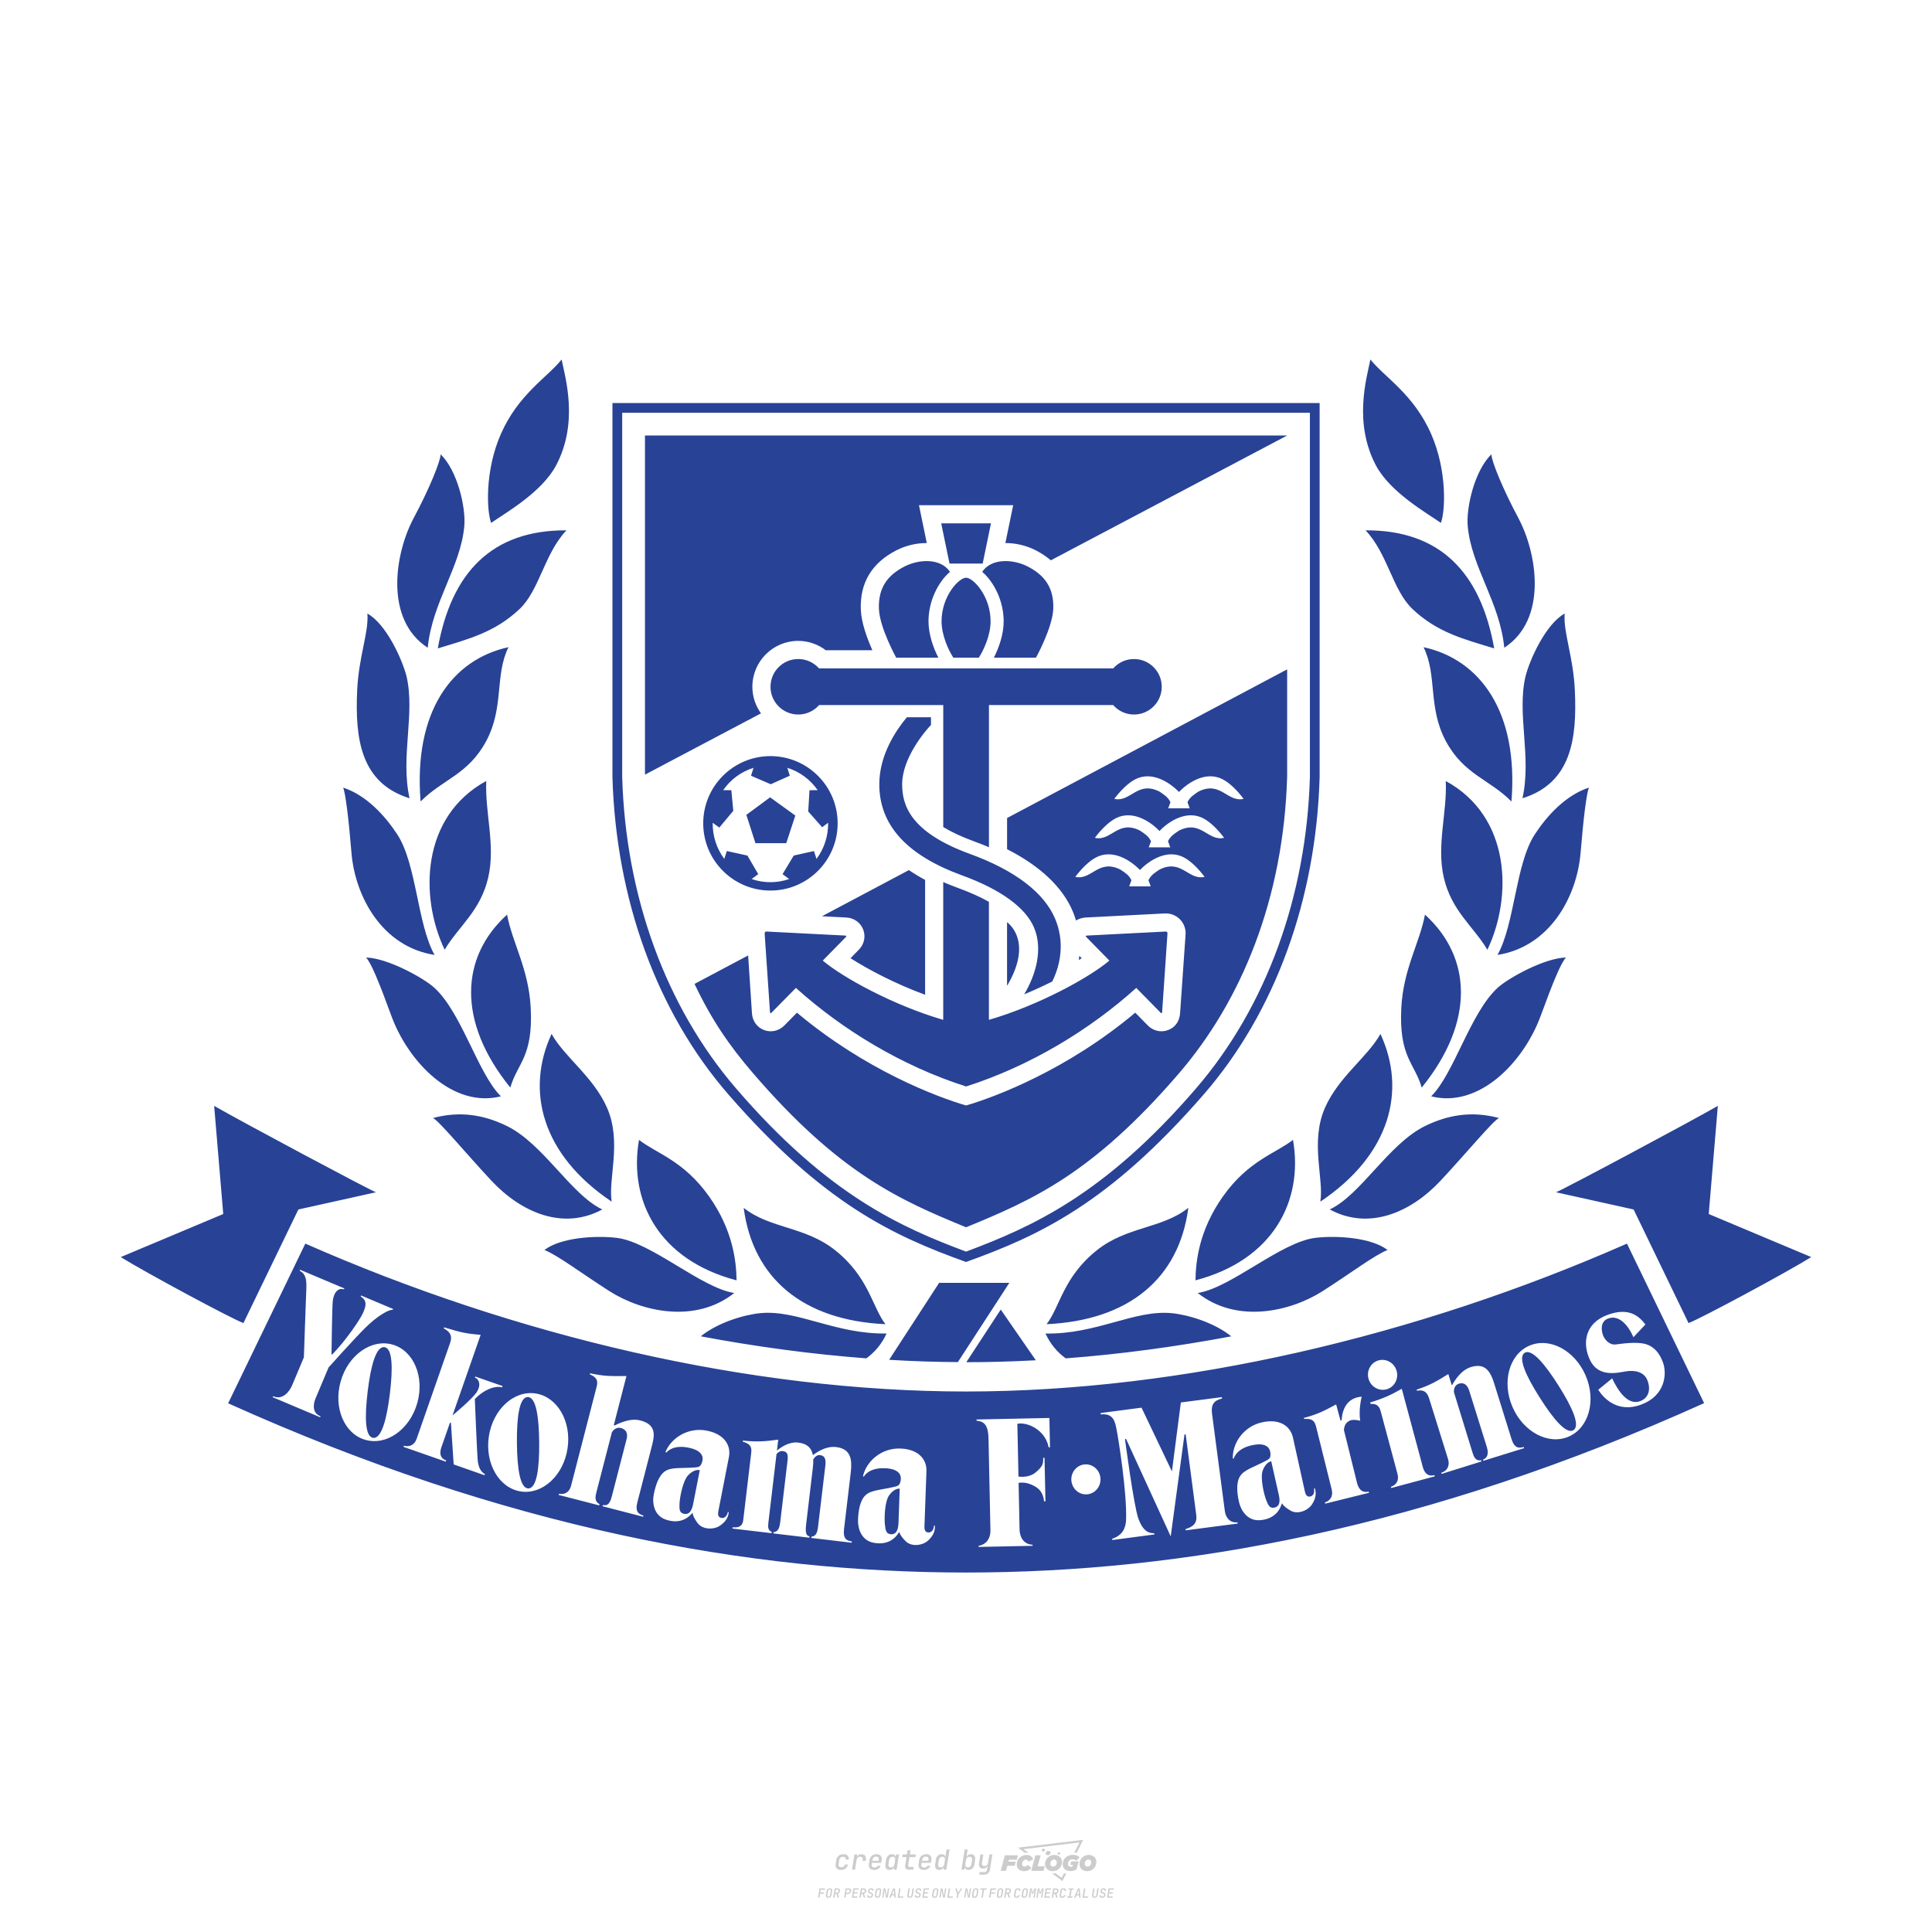<?xml version="1.0" encoding="utf-8"?>
<!-- Created by @FCLOGO 2024-9-25 GMT+8 16:07:21 . https://fclogo.top/ -->
<!-- FOR PERSONAL USE ONLY NOT FOR COMMERCIAL USE -->
<!-- Created by @FCLOGO 2024-9-25 GMT+8 16:07:21 . https://fclogo.top/ -->
<!-- FOR PERSONAL USE ONLY NOT FOR COMMERCIAL USE -->
<!-- Created by @FCLOGO 2024-9-25 GMT+8 16:07:21 . https://fclogo.top/ -->
<!-- FOR PERSONAL USE ONLY NOT FOR COMMERCIAL USE -->
<!-- Created by @FCLOGO 2024-9-25 GMT+8 16:07:21 . https://fclogo.top/ -->
<!-- FOR PERSONAL USE ONLY NOT FOR COMMERCIAL USE -->
<svg version="1.1" xmlns="http://www.w3.org/2000/svg" xmlns:xlink="http://www.w3.org/1999/xlink" x="0px" y="0px"
	 viewBox="0 0 800 800" style="enable-background:new 0 0 800 800;" xml:space="preserve">
<path style="fill:#CCCCCC;" d="M348.22,774.3c-0.79,0-1.38-0.22-1.77-0.65c-0.39-0.44-0.53-1.03-0.41-1.79l0.25-1.65
	c0.12-0.75,0.45-1.35,0.98-1.78c0.53-0.44,1.19-0.65,1.98-0.65c0.76,0,1.33,0.2,1.72,0.6c0.39,0.4,0.55,0.94,0.47,1.62h-1.24
	c0.03-0.36-0.06-0.64-0.26-0.84c-0.2-0.2-0.5-0.3-0.89-0.3c-0.42,0-0.76,0.12-1.03,0.35c-0.27,0.23-0.43,0.56-0.5,0.99l-0.26,1.66
	c-0.07,0.44-0.01,0.77,0.19,1c0.19,0.23,0.5,0.35,0.92,0.35c0.39,0,0.72-0.1,0.98-0.3c0.26-0.2,0.44-0.48,0.52-0.85h1.24
	c-0.14,0.69-0.47,1.23-0.99,1.63C349.61,774.1,348.97,774.3,348.22,774.3z M352.8,774.19l1-6.29h1.19l-0.19,1.19
	c0.34-0.87,0.97-1.3,1.91-1.3c0.67,0,1.17,0.21,1.49,0.62c0.32,0.42,0.43,0.99,0.31,1.71l-0.07,0.42h-1.27l0.06-0.32
	c0.07-0.45,0.01-0.8-0.17-1.04c-0.18-0.24-0.48-0.36-0.88-0.36c-0.4,0-0.74,0.12-1.01,0.37c-0.27,0.24-0.43,0.59-0.5,1.03
	l-0.63,3.97H352.8z M361.91,774.3c-0.77,0-1.35-0.22-1.73-0.67c-0.38-0.45-0.51-1.04-0.4-1.77l0.25-1.65
	c0.08-0.49,0.26-0.92,0.52-1.28c0.26-0.37,0.6-0.65,1.01-0.85c0.41-0.2,0.87-0.3,1.38-0.3c0.77,0,1.35,0.22,1.73,0.67
	c0.39,0.45,0.52,1.04,0.39,1.77l-0.17,1.12h-3.85l-0.09,0.53c-0.15,0.95,0.22,1.43,1.11,1.43c0.72,0,1.17-0.25,1.37-0.74h1.22
	c-0.17,0.53-0.5,0.96-1.01,1.28C363.16,774.14,362.58,774.3,361.91,774.3z M361.23,770.22l-0.05,0.29l2.65-0.01l0.05-0.29
	c0.07-0.47,0.01-0.82-0.17-1.07c-0.18-0.25-0.49-0.37-0.92-0.37c-0.44,0-0.8,0.13-1.06,0.38
	C361.48,769.39,361.31,769.75,361.23,770.22z M368.33,774.3c-0.63,0-1.1-0.21-1.41-0.64c-0.31-0.42-0.4-1-0.27-1.73l0.27-1.77
	c0.11-0.73,0.39-1.31,0.84-1.74c0.44-0.43,0.98-0.64,1.61-0.64c0.47,0,0.83,0.12,1.09,0.35c0.26,0.24,0.39,0.56,0.38,0.96h0.02
	l0.17-1.2h1.24l-1,6.29h-1.22l0.19-1.2h-0.02c-0.12,0.41-0.35,0.73-0.69,0.97C369.2,774.18,368.8,774.3,368.33,774.3z
	 M368.93,773.23c0.39,0,0.72-0.12,0.98-0.36c0.26-0.24,0.43-0.57,0.5-1.01l0.25-1.65c0.07-0.43,0.01-0.76-0.18-1
	c-0.19-0.24-0.47-0.36-0.86-0.36c-0.4,0-0.72,0.12-0.98,0.35c-0.26,0.24-0.42,0.57-0.49,1.01l-0.25,1.65
	c-0.07,0.44-0.01,0.78,0.17,1.01C368.24,773.11,368.53,773.23,368.93,773.23z M376.35,774.19c-0.57,0-0.99-0.16-1.26-0.47
	c-0.27-0.31-0.36-0.75-0.27-1.32l0.54-3.39h-1.74l0.17-1.12h1.74l0.27-1.72h1.24l-0.27,1.72h2.47l-0.18,1.12h-2.46l-0.54,3.39
	c-0.08,0.44,0.1,0.66,0.53,0.66h1.72l-0.17,1.12H376.35z M382.5,774.3c-0.77,0-1.35-0.22-1.73-0.67c-0.38-0.45-0.52-1.04-0.4-1.77
	l0.25-1.65c0.08-0.49,0.26-0.92,0.52-1.28c0.26-0.37,0.6-0.65,1.01-0.85c0.41-0.2,0.87-0.3,1.38-0.3c0.77,0,1.35,0.22,1.73,0.67
	c0.39,0.45,0.52,1.04,0.39,1.77l-0.17,1.12h-3.85l-0.09,0.53c-0.15,0.95,0.22,1.43,1.11,1.43c0.72,0,1.17-0.25,1.37-0.74h1.22
	c-0.17,0.53-0.5,0.96-1.01,1.28C383.76,774.14,383.18,774.3,382.5,774.3z M381.83,770.22l-0.05,0.29l2.65-0.01l0.05-0.29
	c0.07-0.47,0.01-0.82-0.17-1.07c-0.18-0.25-0.49-0.37-0.92-0.37c-0.44,0-0.8,0.13-1.06,0.38
	C382.08,769.39,381.91,769.75,381.83,770.22z M388.92,774.3c-0.63,0-1.1-0.21-1.4-0.64c-0.3-0.42-0.39-1-0.28-1.73l0.27-1.77
	c0.11-0.73,0.39-1.31,0.84-1.74c0.44-0.43,0.98-0.64,1.61-0.64c0.47,0,0.83,0.12,1.09,0.35c0.26,0.24,0.39,0.56,0.38,0.96h0.02
	l0.21-1.47l0.3-1.8h1.24l-1.33,8.35h-1.22l0.19-1.2h-0.02c-0.12,0.41-0.35,0.73-0.69,0.97C389.8,774.18,389.4,774.3,388.92,774.3z
	 M389.53,773.23c0.39,0,0.72-0.12,0.98-0.36c0.26-0.24,0.43-0.57,0.5-1.01l0.25-1.65c0.08-0.43,0.02-0.76-0.17-1
	c-0.19-0.24-0.48-0.36-0.87-0.36c-0.4,0-0.72,0.12-0.98,0.35c-0.26,0.24-0.42,0.57-0.49,1.01l-0.25,1.65
	c-0.08,0.44-0.02,0.78,0.16,1.01C388.83,773.11,389.13,773.23,389.53,773.23z M401.02,774.3c-0.47,0-0.84-0.12-1.1-0.35
	c-0.26-0.23-0.39-0.56-0.38-0.97h-0.01l-0.19,1.2h-1.22l1.33-8.35h1.24l-0.29,1.8l-0.27,1.47h0.05c0.12-0.41,0.35-0.73,0.69-0.97
	c0.34-0.23,0.74-0.35,1.21-0.35c0.63,0,1.1,0.21,1.4,0.64c0.3,0.43,0.39,1.01,0.28,1.74l-0.27,1.77c-0.11,0.73-0.39,1.31-0.84,1.73
	C402.18,774.09,401.64,774.3,401.02,774.3z M400.77,773.23c0.4,0,0.72-0.12,0.98-0.35c0.26-0.23,0.42-0.57,0.5-1.01l0.25-1.65
	c0.07-0.43,0.01-0.77-0.17-1.01c-0.18-0.24-0.47-0.35-0.87-0.35c-0.39,0-0.72,0.12-0.98,0.36c-0.26,0.24-0.43,0.57-0.5,1l-0.25,1.65
	c-0.07,0.44-0.01,0.77,0.17,1.01C400.08,773.11,400.37,773.23,400.77,773.23z M405.47,776.25l0.17-1.06h1.93
	c0.64,0,1.01-0.3,1.1-0.9l0.1-0.67l0.21-1.19h-0.03c-0.12,0.42-0.35,0.74-0.68,0.97c-0.33,0.23-0.73,0.34-1.2,0.34
	c-0.63,0-1.09-0.2-1.4-0.6c-0.31-0.4-0.41-0.94-0.3-1.63l0.58-3.6h1.24l-0.56,3.48c-0.06,0.41,0,0.73,0.18,0.96
	c0.18,0.23,0.47,0.34,0.85,0.34c0.39,0,0.72-0.12,0.98-0.37c0.27-0.24,0.43-0.58,0.49-1.02l0.54-3.4h1.24l-1.01,6.41
	c-0.1,0.6-0.37,1.08-0.81,1.42c-0.44,0.35-1,0.52-1.67,0.52H405.47z M417.79,770.09h3.22l0.54-1.85h-5.47l-1.71,6.44h2.15l0.59-2.1
	h3.03l0.44-1.71h-3.03L417.79,770.09z M424.23,772.92c-0.59,0-1.02-0.39-1.02-1.12c0-0.88,0.63-1.76,1.61-1.76
	c0.49,0,0.88,0.24,1.02,0.78l1.95-0.83c-0.29-1.17-1.27-1.9-2.64-1.9c-2.78,0-4.15,2.15-4.15,3.9c0,1.76,1.27,2.83,3.07,2.83
	c1.37,0,2.34-0.59,2.98-1.42l-1.51-1.17C425.16,772.67,424.72,772.92,424.23,772.92z M430.91,768.23h-2.15l-1.76,6.44h5.12
	l0.49-1.85h-2.93L430.91,768.23z M439.75,771.01c0-1.66-1.32-2.93-3.22-2.93c-2.2,0-3.81,1.81-3.81,3.81c0,1.66,1.32,2.93,3.22,2.93
	C438.14,774.82,439.75,773.01,439.75,771.01z M434.92,771.7c0-0.83,0.59-1.71,1.51-1.71c0.78,0,1.17,0.54,1.17,1.22
	c0,0.83-0.59,1.71-1.51,1.71C435.31,772.92,434.92,772.38,434.92,771.7z M443.21,772.23h1.07l-0.2,0.68
	c-0.15,0.05-0.34,0.1-0.59,0.1c-0.68,0-1.27-0.39-1.27-1.22c0-1.02,0.73-1.9,1.95-1.9c0.59,0,1.12,0.24,1.51,0.59l1.37-1.37
	c-0.44-0.54-1.51-1.07-2.73-1.07c-2.59,0-4.29,1.76-4.29,3.86c0,2.05,1.61,2.88,3.22,2.88c0.93,0,1.85-0.29,2.49-0.68l0.93-3.32
	h-3.12L443.21,772.23z M450.78,768.08c-2.2,0-3.81,1.81-3.81,3.81c0,1.66,1.32,2.93,3.22,2.93c2.2,0,3.81-1.81,3.81-3.81
	C454,769.35,452.68,768.08,450.78,768.08z M450.34,772.92c-0.78,0-1.17-0.54-1.17-1.22c0-0.83,0.59-1.71,1.51-1.71
	c0.78,0,1.17,0.54,1.17,1.22C451.85,772.04,451.27,772.92,450.34,772.92z M437.94,767.5c-0.05,0.29,0.1,0.49,0.44,0.49
	s0.54-0.2,0.63-0.49c0.05-0.24-0.1-0.49-0.44-0.49C438.24,767.01,437.99,767.25,437.94,767.5z M432.13,765.5
	c-0.44,0-0.73,0.24-0.78,0.59c-0.05,0.34,0.1,0.59,0.54,0.59s0.73-0.24,0.78-0.59C432.77,765.74,432.57,765.5,432.13,765.5z
	 M433.01,767.3c-0.1,0.54,0.15,0.88,0.83,0.88c0.63,0,1.07-0.39,1.17-0.88s-0.15-0.88-0.83-0.88
	C433.5,766.43,433.11,766.82,433.01,767.3z M439.6,777.55l-2.44-1.81h-1.51l4.25,3.17l1.61-3.17h-0.98L439.6,777.55z M425.84,767.16
	l-2-1.46l23.13-2.78l-2.15,4.25h1.02l2.68-5.32l-26.99,3.22l2.78,2.1H425.84z M338.72,785.79l0.61-3.83h2.32l-0.08,0.52h-1.76
	l-0.18,1.14h1.63l-0.08,0.52h-1.62l-0.26,1.64H338.72z M342.97,785.84c-0.36,0-0.62-0.1-0.8-0.3c-0.17-0.2-0.23-0.47-0.18-0.82
	l0.27-1.7c0.06-0.34,0.2-0.61,0.44-0.82c0.24-0.2,0.54-0.3,0.89-0.3c0.36,0,0.62,0.1,0.8,0.3c0.17,0.2,0.24,0.47,0.18,0.81
	l-0.27,1.71c-0.06,0.34-0.2,0.62-0.44,0.82C343.63,785.74,343.33,785.84,342.97,785.84z M343.05,785.33c0.19,0,0.35-0.05,0.47-0.16
	c0.12-0.11,0.19-0.26,0.23-0.46l0.27-1.7c0.03-0.2,0.01-0.35-0.08-0.46c-0.08-0.11-0.22-0.16-0.41-0.16s-0.35,0.05-0.46,0.16
	c-0.12,0.1-0.19,0.26-0.22,0.46l-0.27,1.7c-0.03,0.2-0.01,0.35,0.08,0.46C342.72,785.28,342.86,785.33,343.05,785.33z M345,785.79
	l0.61-3.83h1.2c0.24,0,0.44,0.05,0.6,0.14c0.16,0.09,0.28,0.22,0.36,0.39c0.07,0.17,0.09,0.37,0.05,0.59
	c-0.04,0.26-0.14,0.48-0.3,0.67c-0.16,0.19-0.37,0.32-0.6,0.39l0.54,1.64h-0.62l-0.48-1.57h-0.54l-0.25,1.57H345z M345.89,783.71
	h0.64c0.19,0,0.35-0.06,0.48-0.17c0.13-0.11,0.21-0.26,0.24-0.45c0.03-0.19,0-0.35-0.09-0.46c-0.09-0.11-0.24-0.17-0.43-0.17h-0.64
	L345.89,783.71z M349.54,785.79l0.61-3.83h1.25c0.37,0,0.65,0.1,0.84,0.31c0.19,0.21,0.26,0.49,0.2,0.84
	c-0.04,0.23-0.12,0.44-0.25,0.61s-0.29,0.31-0.49,0.4c-0.2,0.09-0.42,0.14-0.66,0.14h-0.69l-0.24,1.52H349.54z M350.43,783.75h0.69
	c0.19,0,0.36-0.06,0.49-0.18c0.14-0.12,0.22-0.27,0.25-0.47c0.03-0.2,0-0.35-0.1-0.47c-0.1-0.12-0.25-0.18-0.44-0.18h-0.69
	L350.43,783.75z M352.75,785.79l0.61-3.83h2.25l-0.08,0.5h-1.7l-0.17,1.09h1.51l-0.08,0.5h-1.51l-0.19,1.24h1.69l-0.08,0.5H352.75z
	 M355.84,785.79l0.61-3.83h1.2c0.24,0,0.44,0.05,0.6,0.14c0.16,0.09,0.28,0.22,0.36,0.39c0.07,0.17,0.09,0.37,0.05,0.59
	c-0.04,0.26-0.14,0.48-0.3,0.67c-0.16,0.19-0.37,0.32-0.6,0.39l0.54,1.64h-0.62l-0.48-1.57h-0.54l-0.25,1.57H355.84z M356.74,783.71
	h0.64c0.19,0,0.35-0.06,0.48-0.17c0.13-0.11,0.21-0.26,0.24-0.45c0.03-0.19,0-0.35-0.09-0.46c-0.09-0.11-0.24-0.17-0.43-0.17h-0.64
	L356.74,783.71z M360.13,785.84c-0.39,0-0.67-0.1-0.87-0.29c-0.19-0.19-0.26-0.45-0.22-0.78h0.57c-0.03,0.17,0.01,0.31,0.12,0.41
	c0.11,0.1,0.27,0.15,0.48,0.15c0.2,0,0.37-0.05,0.5-0.15c0.13-0.1,0.21-0.23,0.24-0.4c0.02-0.15,0-0.28-0.06-0.39
	c-0.06-0.11-0.16-0.18-0.29-0.22l-0.46-0.14c-0.27-0.08-0.46-0.22-0.59-0.41c-0.13-0.19-0.17-0.42-0.13-0.68
	c0.04-0.21,0.11-0.39,0.23-0.55c0.12-0.16,0.27-0.28,0.46-0.37c0.19-0.09,0.4-0.13,0.64-0.13c0.35,0,0.62,0.1,0.8,0.29
	c0.18,0.19,0.25,0.44,0.2,0.76h-0.57c0.03-0.17,0-0.3-0.09-0.4c-0.09-0.1-0.23-0.14-0.42-0.14c-0.19,0-0.34,0.04-0.46,0.13
	c-0.12,0.09-0.19,0.21-0.21,0.38c-0.02,0.15-0.01,0.28,0.05,0.39c0.06,0.11,0.16,0.18,0.29,0.22l0.47,0.15
	c0.26,0.08,0.46,0.22,0.58,0.41c0.12,0.19,0.17,0.42,0.12,0.69c-0.04,0.22-0.12,0.41-0.24,0.57c-0.13,0.16-0.29,0.29-0.49,0.38
	C360.6,785.79,360.38,785.84,360.13,785.84z M363.27,785.84c-0.36,0-0.62-0.1-0.8-0.3c-0.17-0.2-0.23-0.47-0.18-0.82l0.27-1.7
	c0.06-0.34,0.2-0.61,0.44-0.82c0.24-0.2,0.54-0.3,0.89-0.3c0.36,0,0.62,0.1,0.8,0.3c0.17,0.2,0.24,0.47,0.18,0.81l-0.27,1.71
	c-0.06,0.34-0.2,0.62-0.44,0.82C363.92,785.74,363.62,785.84,363.27,785.84z M363.34,785.33c0.19,0,0.35-0.05,0.47-0.16
	c0.12-0.11,0.19-0.26,0.23-0.46l0.27-1.7c0.03-0.2,0.01-0.35-0.08-0.46c-0.08-0.11-0.22-0.16-0.41-0.16c-0.19,0-0.35,0.05-0.46,0.16
	c-0.12,0.1-0.19,0.26-0.22,0.46l-0.27,1.7c-0.03,0.2-0.01,0.35,0.08,0.46C363.02,785.28,363.15,785.33,363.34,785.33z
	 M365.28,785.79l0.61-3.83h0.71l0.62,3.19c0.01-0.1,0.02-0.22,0.03-0.36c0.01-0.14,0.03-0.29,0.04-0.44
	c0.02-0.15,0.04-0.29,0.06-0.41l0.31-1.98h0.52l-0.61,3.83h-0.71l-0.61-3.19c-0.01,0.09-0.02,0.21-0.03,0.34s-0.03,0.28-0.04,0.42
	c-0.02,0.15-0.04,0.28-0.06,0.41l-0.31,2.01H365.28z M368.23,785.79l1.59-3.83h0.75l0.37,3.83h-0.56l-0.07-0.97h-1.09l-0.39,0.97
	H368.23z M369.39,784.34h0.87l-0.09-1.1c-0.02-0.2-0.03-0.37-0.04-0.51c-0.01-0.14-0.01-0.24-0.01-0.3c-0.02,0.06-0.05,0.16-0.1,0.3
	c-0.05,0.14-0.11,0.31-0.19,0.5L369.39,784.34z M371.72,785.79l0.61-3.83h0.57l-0.52,3.31h1.67l-0.08,0.52H371.72z M376.68,785.84
	c-0.37,0-0.63-0.1-0.8-0.3c-0.17-0.2-0.22-0.48-0.17-0.82l0.44-2.76h0.57l-0.44,2.76c-0.03,0.2-0.01,0.35,0.07,0.46
	c0.08,0.11,0.21,0.17,0.41,0.17c0.19,0,0.35-0.06,0.46-0.17c0.12-0.11,0.19-0.27,0.22-0.46l0.44-2.76h0.57l-0.44,2.76
	c-0.06,0.35-0.2,0.62-0.43,0.82C377.35,785.74,377.05,785.84,376.68,785.84z M379.84,785.84c-0.39,0-0.67-0.1-0.87-0.29
	c-0.19-0.19-0.26-0.45-0.22-0.78h0.57c-0.03,0.17,0.01,0.31,0.12,0.41c0.11,0.1,0.27,0.15,0.48,0.15c0.2,0,0.37-0.05,0.5-0.15
	c0.13-0.1,0.21-0.23,0.24-0.4c0.02-0.15,0-0.28-0.06-0.39c-0.06-0.11-0.16-0.18-0.29-0.22l-0.46-0.14
	c-0.27-0.08-0.46-0.22-0.59-0.41c-0.13-0.19-0.17-0.42-0.13-0.68c0.04-0.21,0.11-0.39,0.23-0.55s0.27-0.28,0.46-0.37
	c0.19-0.09,0.4-0.13,0.64-0.13c0.35,0,0.62,0.1,0.8,0.29c0.18,0.19,0.25,0.44,0.2,0.76h-0.57c0.03-0.17,0-0.3-0.09-0.4
	c-0.09-0.1-0.23-0.14-0.42-0.14c-0.19,0-0.34,0.04-0.46,0.13c-0.12,0.09-0.19,0.21-0.21,0.38c-0.02,0.15-0.01,0.28,0.05,0.39
	c0.06,0.11,0.16,0.18,0.29,0.22l0.47,0.15c0.26,0.08,0.46,0.22,0.58,0.41c0.12,0.19,0.17,0.42,0.12,0.69
	c-0.04,0.22-0.12,0.41-0.24,0.57c-0.13,0.16-0.29,0.29-0.49,0.38C380.31,785.79,380.09,785.84,379.84,785.84z M381.91,785.79
	l0.61-3.83h2.25l-0.08,0.5h-1.7l-0.17,1.09h1.51l-0.08,0.5h-1.51l-0.19,1.24h1.69l-0.08,0.5H381.91z M386.94,785.84
	c-0.36,0-0.62-0.1-0.8-0.3c-0.17-0.2-0.23-0.47-0.18-0.82l0.27-1.7c0.06-0.34,0.2-0.61,0.44-0.82c0.24-0.2,0.54-0.3,0.89-0.3
	c0.36,0,0.62,0.1,0.8,0.3c0.17,0.2,0.24,0.47,0.18,0.81l-0.27,1.71c-0.06,0.34-0.2,0.62-0.44,0.82
	C387.6,785.74,387.3,785.84,386.94,785.84z M387.02,785.33c0.19,0,0.35-0.05,0.47-0.16c0.12-0.11,0.19-0.26,0.23-0.46l0.27-1.7
	c0.03-0.2,0.01-0.35-0.08-0.46c-0.08-0.11-0.22-0.16-0.41-0.16c-0.19,0-0.35,0.05-0.46,0.16c-0.12,0.1-0.19,0.26-0.22,0.46
	l-0.27,1.7c-0.03,0.2-0.01,0.35,0.08,0.46C386.7,785.28,386.83,785.33,387.02,785.33z M388.95,785.79l0.61-3.83h0.71l0.62,3.19
	c0.01-0.1,0.02-0.22,0.03-0.36c0.01-0.14,0.03-0.29,0.04-0.44c0.02-0.15,0.04-0.29,0.06-0.41l0.31-1.98h0.52l-0.61,3.83h-0.71
	l-0.61-3.19c-0.01,0.09-0.02,0.21-0.03,0.34c-0.01,0.13-0.03,0.28-0.04,0.42c-0.02,0.15-0.04,0.28-0.06,0.41l-0.31,2.01H388.95z
	 M392.25,785.79l0.61-3.83h0.57l-0.52,3.31h1.67l-0.08,0.52H392.25z M396.12,785.79l0.22-1.41l-0.75-2.42h0.58l0.45,1.45
	c0.03,0.09,0.05,0.18,0.07,0.27c0.02,0.08,0.03,0.15,0.03,0.19c0.02-0.04,0.05-0.1,0.09-0.19c0.04-0.08,0.09-0.17,0.14-0.27
	l0.9-1.45h0.6l-1.53,2.42l-0.22,1.41H396.12z M399.22,785.79l0.61-3.83h0.71l0.62,3.19c0.01-0.1,0.02-0.22,0.03-0.36
	c0.01-0.14,0.03-0.29,0.04-0.44c0.02-0.15,0.04-0.29,0.06-0.41l0.31-1.98h0.52l-0.61,3.83h-0.71l-0.61-3.19
	c-0.01,0.09-0.02,0.21-0.03,0.34c-0.01,0.13-0.03,0.28-0.04,0.42c-0.02,0.15-0.04,0.28-0.06,0.41l-0.31,2.01H399.22z M403.51,785.84
	c-0.36,0-0.62-0.1-0.8-0.3c-0.18-0.2-0.23-0.47-0.18-0.82l0.27-1.7c0.06-0.34,0.2-0.61,0.44-0.82c0.24-0.2,0.54-0.3,0.89-0.3
	c0.36,0,0.62,0.1,0.8,0.3c0.17,0.2,0.24,0.47,0.18,0.81l-0.27,1.71c-0.06,0.34-0.2,0.62-0.44,0.82
	C404.16,785.74,403.86,785.84,403.51,785.84z M403.58,785.33c0.19,0,0.35-0.05,0.47-0.16c0.12-0.11,0.19-0.26,0.23-0.46l0.27-1.7
	c0.03-0.2,0.01-0.35-0.08-0.46c-0.08-0.11-0.22-0.16-0.41-0.16c-0.19,0-0.35,0.05-0.46,0.16c-0.12,0.1-0.19,0.26-0.22,0.46
	l-0.27,1.7c-0.03,0.2-0.01,0.35,0.08,0.46C403.26,785.28,403.4,785.33,403.58,785.33z M406.38,785.79l0.52-3.31h-1.02l0.08-0.52
	h2.62l-0.08,0.52h-1.03l-0.52,3.31H406.38z M409.52,785.79l0.61-3.83h2.32l-0.08,0.52h-1.76l-0.18,1.14h1.63l-0.08,0.52h-1.62
	l-0.26,1.64H409.52z M413.77,785.84c-0.36,0-0.62-0.1-0.8-0.3c-0.18-0.2-0.23-0.47-0.18-0.82l0.27-1.7c0.06-0.34,0.2-0.61,0.44-0.82
	c0.24-0.2,0.54-0.3,0.89-0.3c0.36,0,0.62,0.1,0.8,0.3c0.17,0.2,0.24,0.47,0.18,0.81l-0.27,1.71c-0.06,0.34-0.2,0.62-0.44,0.82
	C414.42,785.74,414.13,785.84,413.77,785.84z M413.85,785.33c0.19,0,0.35-0.05,0.47-0.16c0.12-0.11,0.19-0.26,0.23-0.46l0.27-1.7
	c0.03-0.2,0.01-0.35-0.08-0.46c-0.08-0.11-0.22-0.16-0.41-0.16c-0.19,0-0.35,0.05-0.46,0.16c-0.12,0.1-0.19,0.26-0.22,0.46
	l-0.27,1.7c-0.03,0.2-0.01,0.35,0.08,0.46C413.52,785.28,413.66,785.33,413.85,785.33z M415.8,785.79l0.61-3.83h1.2
	c0.24,0,0.44,0.05,0.6,0.14c0.16,0.09,0.28,0.22,0.36,0.39c0.07,0.17,0.09,0.37,0.05,0.59c-0.04,0.26-0.14,0.48-0.3,0.67
	c-0.16,0.19-0.37,0.32-0.6,0.39l0.54,1.64h-0.62l-0.48-1.57h-0.54l-0.25,1.57H415.8z M416.69,783.71h0.64
	c0.19,0,0.35-0.06,0.48-0.17c0.13-0.11,0.21-0.26,0.24-0.45c0.03-0.19,0-0.35-0.09-0.46c-0.09-0.11-0.24-0.17-0.43-0.17h-0.64
	L416.69,783.71z M420.91,785.84c-0.36,0-0.63-0.1-0.81-0.3c-0.18-0.2-0.24-0.47-0.19-0.82l0.27-1.7c0.06-0.35,0.21-0.62,0.45-0.82
	s0.55-0.3,0.91-0.3c0.36,0,0.63,0.1,0.81,0.3c0.18,0.2,0.24,0.47,0.19,0.82h-0.57c0.03-0.2,0-0.35-0.09-0.46
	c-0.09-0.11-0.23-0.16-0.42-0.16c-0.19,0-0.35,0.05-0.48,0.16c-0.12,0.1-0.2,0.26-0.23,0.45l-0.27,1.71c-0.03,0.2,0,0.35,0.09,0.46
	c0.09,0.11,0.23,0.16,0.42,0.16c0.19,0,0.35-0.05,0.47-0.16c0.12-0.11,0.2-0.26,0.23-0.46h0.57c-0.03,0.23-0.11,0.43-0.24,0.59
	c-0.12,0.17-0.28,0.3-0.47,0.39C421.36,785.79,421.14,785.84,420.91,785.84z M424.03,785.84c-0.36,0-0.62-0.1-0.8-0.3
	c-0.18-0.2-0.23-0.47-0.18-0.82l0.27-1.7c0.06-0.34,0.2-0.61,0.44-0.82c0.24-0.2,0.54-0.3,0.89-0.3c0.36,0,0.62,0.1,0.8,0.3
	c0.17,0.2,0.24,0.47,0.18,0.81l-0.27,1.71c-0.06,0.34-0.2,0.62-0.44,0.82C424.69,785.74,424.39,785.84,424.03,785.84z
	 M424.11,785.33c0.19,0,0.35-0.05,0.47-0.16c0.12-0.11,0.19-0.26,0.23-0.46l0.27-1.7c0.03-0.2,0.01-0.35-0.08-0.46
	c-0.08-0.11-0.22-0.16-0.41-0.16c-0.19,0-0.35,0.05-0.46,0.16c-0.12,0.1-0.19,0.26-0.22,0.46l-0.27,1.7
	c-0.03,0.2-0.01,0.35,0.08,0.46C423.79,785.28,423.92,785.33,424.11,785.33z M425.97,785.79l0.61-3.83h0.69l0.18,1.23
	c0.02,0.12,0.04,0.23,0.05,0.33c0.01,0.1,0.02,0.18,0.03,0.24c0.02-0.06,0.05-0.14,0.09-0.24c0.04-0.11,0.09-0.22,0.15-0.34
	l0.57-1.22h0.71l-0.61,3.83h-0.54l0.2-1.29c0.02-0.17,0.06-0.35,0.1-0.55c0.04-0.2,0.09-0.4,0.14-0.61c0.05-0.2,0.1-0.4,0.14-0.59
	c0.05-0.19,0.09-0.35,0.13-0.49l-0.86,1.86h-0.55l-0.28-1.86c0,0.14-0.01,0.29-0.02,0.47c-0.01,0.18-0.02,0.37-0.04,0.57
	c-0.02,0.2-0.04,0.41-0.06,0.61c-0.02,0.2-0.05,0.4-0.08,0.57l-0.2,1.29H425.97z M429.11,785.79l0.61-3.83h0.69l0.18,1.23
	c0.02,0.12,0.04,0.23,0.05,0.33c0.01,0.1,0.02,0.18,0.03,0.24c0.02-0.06,0.05-0.14,0.09-0.24c0.04-0.11,0.09-0.22,0.15-0.34
	l0.57-1.22h0.71l-0.61,3.83h-0.54l0.2-1.29c0.02-0.17,0.06-0.35,0.1-0.55c0.04-0.2,0.09-0.4,0.14-0.61c0.05-0.2,0.1-0.4,0.14-0.59
	c0.05-0.19,0.09-0.35,0.13-0.49l-0.86,1.86h-0.55l-0.28-1.86c0,0.14-0.01,0.29-0.02,0.47c-0.01,0.18-0.02,0.37-0.04,0.57
	c-0.02,0.2-0.04,0.41-0.06,0.61c-0.02,0.2-0.05,0.4-0.08,0.57l-0.2,1.29H429.11z M432.41,785.79l0.61-3.83h2.25l-0.08,0.5h-1.7
	l-0.17,1.09h1.51l-0.08,0.5h-1.51l-0.19,1.24h1.69l-0.08,0.5H432.41z M435.51,785.79l0.61-3.83h1.2c0.24,0,0.44,0.05,0.6,0.14
	c0.16,0.09,0.28,0.22,0.36,0.39c0.07,0.17,0.09,0.37,0.05,0.59c-0.04,0.26-0.14,0.48-0.3,0.67c-0.16,0.19-0.37,0.32-0.6,0.39
	l0.54,1.64h-0.62l-0.48-1.57h-0.54l-0.25,1.57H435.51z M436.4,783.71h0.64c0.19,0,0.35-0.06,0.48-0.17
	c0.13-0.11,0.21-0.26,0.24-0.45c0.03-0.19,0-0.35-0.09-0.46c-0.09-0.11-0.24-0.17-0.43-0.17h-0.64L436.4,783.71z M439.8,785.84
	c-0.36,0-0.63-0.1-0.81-0.3c-0.18-0.2-0.24-0.47-0.19-0.82l0.27-1.7c0.06-0.35,0.21-0.62,0.45-0.82s0.55-0.3,0.91-0.3
	c0.36,0,0.63,0.1,0.81,0.3c0.18,0.2,0.24,0.47,0.19,0.82h-0.57c0.03-0.2,0-0.35-0.09-0.46c-0.09-0.11-0.23-0.16-0.42-0.16
	c-0.19,0-0.35,0.05-0.47,0.16c-0.12,0.1-0.2,0.26-0.23,0.45l-0.27,1.71c-0.03,0.2,0,0.35,0.09,0.46c0.09,0.11,0.23,0.16,0.42,0.16
	s0.35-0.05,0.47-0.16c0.12-0.11,0.2-0.26,0.23-0.46h0.57c-0.03,0.23-0.11,0.43-0.24,0.59c-0.12,0.17-0.28,0.3-0.47,0.39
	C440.25,785.79,440.04,785.84,439.8,785.84z M441.88,785.79l0.08-0.5h0.78l0.45-2.82h-0.78l0.08-0.5h2.13l-0.08,0.5h-0.78
	l-0.45,2.82h0.78l-0.08,0.5H441.88z M444.74,785.79l1.59-3.83h0.75l0.37,3.83h-0.56l-0.07-0.97h-1.09l-0.39,0.97H444.74z
	 M445.9,784.34h0.87l-0.09-1.1c-0.02-0.2-0.03-0.37-0.04-0.51c-0.01-0.14-0.01-0.24-0.01-0.3c-0.02,0.06-0.05,0.16-0.1,0.3
	c-0.05,0.14-0.11,0.31-0.19,0.5L445.9,784.34z M448.24,785.79l0.61-3.83h0.57l-0.52,3.31h1.67l-0.08,0.52H448.24z M453.19,785.84
	c-0.37,0-0.63-0.1-0.8-0.3c-0.17-0.2-0.22-0.48-0.17-0.82l0.44-2.76h0.57l-0.44,2.76c-0.03,0.2-0.01,0.35,0.07,0.46
	c0.08,0.11,0.21,0.17,0.41,0.17c0.19,0,0.35-0.06,0.46-0.17c0.12-0.11,0.19-0.27,0.22-0.46l0.44-2.76h0.57l-0.44,2.76
	c-0.06,0.35-0.2,0.62-0.43,0.82C453.86,785.74,453.56,785.84,453.19,785.84z M456.36,785.84c-0.39,0-0.67-0.1-0.87-0.29
	c-0.19-0.19-0.26-0.45-0.22-0.78h0.57c-0.03,0.17,0.01,0.31,0.12,0.41c0.11,0.1,0.27,0.15,0.48,0.15c0.2,0,0.37-0.05,0.5-0.15
	s0.21-0.23,0.24-0.4c0.02-0.15,0-0.28-0.06-0.39c-0.06-0.11-0.16-0.18-0.29-0.22l-0.46-0.14c-0.27-0.08-0.46-0.22-0.59-0.41
	c-0.13-0.19-0.17-0.42-0.13-0.68c0.04-0.21,0.11-0.39,0.23-0.55c0.12-0.16,0.27-0.28,0.46-0.37c0.19-0.09,0.4-0.13,0.64-0.13
	c0.35,0,0.62,0.1,0.8,0.29c0.18,0.19,0.25,0.44,0.2,0.76h-0.57c0.03-0.17,0-0.3-0.09-0.4c-0.09-0.1-0.23-0.14-0.42-0.14
	c-0.19,0-0.34,0.04-0.46,0.13c-0.12,0.09-0.19,0.21-0.21,0.38c-0.02,0.15-0.01,0.28,0.05,0.39c0.06,0.11,0.16,0.18,0.29,0.22
	l0.47,0.15c0.26,0.08,0.46,0.22,0.58,0.41c0.12,0.19,0.17,0.42,0.12,0.69c-0.04,0.22-0.12,0.41-0.24,0.57
	c-0.13,0.16-0.29,0.29-0.49,0.38C456.82,785.79,456.6,785.84,456.36,785.84z M458.42,785.79l0.61-3.83h2.25l-0.08,0.5h-1.7
	l-0.17,1.09h1.51l-0.08,0.5h-1.51l-0.19,1.24h1.69l-0.08,0.5H458.42z"/>
<path style="fill:#284296;" d="M592.62,453.97c9.55-9.51,16.1-34.38,27.46-44.89c4.39-4.06,19.49-12.43,28.4-12.59
	c-1.98,1.83-5.46,10.32-10.53,24.19C630.97,439.72,612.52,459,592.62,453.97L592.62,453.97z M550.62,500.81
	c16.11,8.71,33.42,1.46,45.98-12c10.76-11.55,21.65-24.75,24.1-25.86c-11.24-3.02-21.15-1.3-30.53,3.27
	C575.01,473.62,563.58,494.71,550.62,500.81z M596.63,216.52c1.85-4.7,2.68-21.52-4.01-36.79c-7.28-16.6-19.39-23.56-25.16-30.88
	c-1.63,7.93-7.05,26.19,2.27,43.85C575.7,203.96,590.93,212.49,596.63,216.52z M635.5,345.54c-7.99,12.27-8.24,37.08-15.42,49.87h0
	c21.53-3.33,32.9-23.95,34.41-42.32c1.21-14.73,2.43-24.18,3.42-26.95C648.31,329.29,640.58,337.75,635.5,345.54z M630.43,330.54
	c20.19-6.28,22.59-24.56,21.69-44.52c-0.64-14.23-4.86-24.18-4.22-31.95c-7.72,4.18-14.48,18.98-16.25,26.12
	C628.06,295.81,634.25,313.22,630.43,330.54z M584.87,252.17c10.27,9.73,21.15,12.44,33.85,16.32
	c-5.6-31.45-22.38-49.04-53.28-48.89C574.6,229.18,576.6,244.33,584.87,252.17z M589.46,267.98c5.75,11.58,1.72,24.82,9.19,38.82
	c7.48,13.99,18.01,15.79,27.21,25.08C628.87,294.6,612.77,273.05,589.46,267.98z M622.89,268.21c18.08-11.75,13.61-39.14,5.81-53.74
	c-6.57-12.3-11.14-23.64-11.14-26.36c-6.95,6.74-10.53,22.04-9.8,29.85C609.33,234.91,621.02,249.28,622.89,268.21z M588.7,450.34
	c22.22-27.41,20.63-54.12,1.35-71.61c-2.24,11.88-8.97,22.43-9.8,38.66C579.22,437.72,585.79,440.19,588.7,450.34z M209.96,378.73
	c-19.29,17.49-20.87,44.2,1.35,71.61c2.92-10.15,9.48-12.62,8.45-32.95C218.93,401.15,212.2,390.61,209.96,378.73z M174.16,331.88
	c9.2-9.29,19.73-11.09,27.2-25.08c7.47-13.99,3.43-27.24,9.2-38.82C187.24,273.05,171.15,294.6,174.16,331.88z M249.4,500.81
	c-12.97-6.11-24.41-27.2-39.58-34.59c-9.38-4.57-19.27-6.29-30.53-3.27c2.46,1.11,13.35,14.31,24.11,25.86
	C215.97,502.27,233.3,509.52,249.4,500.81z M202.17,363.34c3.08-13.33-1.41-26.8-0.82-39.95c-27.05,14.73-27.63,48.06-17.23,69.87
	C189.99,383.45,198.97,377.21,202.17,363.34z M400.13,564.06c9.48,0,19.09-0.28,28.78-0.8l-14.52-21L400.13,564.06z M151.54,396.49
	c1.98,1.83,5.47,10.32,10.53,24.19c6.98,19.04,25.43,38.32,45.34,33.29c-9.57-9.51-16.11-34.38-27.47-44.89
	C175.56,405.03,160.45,396.66,151.54,396.49z M597.84,363.34c3.2,13.87,12.17,20.11,18.06,29.93c10.4-21.81,9.82-55.14-17.24-69.87
	C599.26,336.54,594.77,350.01,597.84,363.34z M179.94,395.41c-7.17-12.79-7.42-37.6-15.42-49.87c-5.08-7.79-12.82-16.25-22.4-19.4
	c0.98,2.77,2.2,12.22,3.41,26.95C147.04,371.46,158.41,392.08,179.94,395.41z M253.29,497.58c-1.56-9.43,4.35-24.76-2-39.04
	c-5.67-12.75-17.56-20.83-22.89-30.42C217.6,451.42,224.14,478.06,253.29,497.58z M225.44,517.59c5.61,2.26,14.54,9.11,26.86,17.01
	c13.57,8.68,35.73,13.52,51.74,0.8c-13.77-2.11-34.47-21.2-48.82-22.85C246.53,511.53,232.17,512.43,225.44,517.59z M230.27,192.7
	c9.34-17.66,3.91-35.92,2.28-43.85c-5.75,7.32-17.87,14.28-25.16,30.88c-6.71,15.27-5.85,32.08-4.01,36.79
	C209.09,212.49,224.32,203.96,230.27,192.7z M215.16,252.17c8.26-7.83,10.26-22.98,19.4-32.57c-30.88-0.15-47.66,17.44-53.28,48.89
	C194,264.61,204.87,261.89,215.16,252.17z M546.72,497.58c29.15-19.52,35.7-46.17,24.89-69.45c-5.34,9.59-17.22,17.67-22.9,30.42
	C542.36,472.82,548.28,488.15,546.72,497.58z M169.58,330.54c-3.82-17.32,2.36-34.73-1.21-50.35c-1.76-7.14-8.55-21.94-16.24-26.12
	c0.63,7.77-3.6,17.72-4.24,31.95C147,305.98,149.38,324.26,169.58,330.54z M177.11,268.21c1.89-18.93,13.55-33.3,15.14-50.25
	c0.73-7.8-2.84-23.11-9.8-29.85c0,2.72-4.56,14.06-11.13,26.36C163.5,229.07,159.03,256.46,177.11,268.21z M305,530.16
	c-0.12-7.93-1.52-20.81-11.38-34.74c-10.52-14.84-21.74-17.76-29.02-23.42C260.21,497.18,272.79,521.74,305,530.16z M366.64,548.32
	c-5.55-7.24-6.85-19.47-20.77-30.58c-12.52-10-26.98-8.9-37.93-17.6C311.82,529.48,332.69,546.76,366.64,548.32z M535.4,472
	c-7.26,5.66-18.49,8.57-29.01,23.42c-9.86,13.93-11.26,26.81-11.37,34.74C527.22,521.74,539.8,497.18,535.4,472z M547.72,534.6
	c12.32-7.9,21.25-14.75,26.84-17.01c-6.72-5.16-21.08-6.06-29.77-5.04c-14.35,1.65-35.04,20.74-48.83,22.85
	C511.98,548.12,534.12,543.28,547.72,534.6z M492.07,500.14c-10.94,8.7-25.41,7.6-37.94,17.6c-13.9,11.12-15.19,23.35-20.76,30.58
	C467.34,546.76,488.2,529.48,492.07,500.14z M441.28,562.47c22.49-1.7,45.43-4.78,68.56-9.12c-7.16-5.77-17.97-8.96-24.73-9.6
	c-15.31-1.47-31.23,8.84-52.18,8.43C434.87,556.5,437.77,559.89,441.28,562.47z M314.9,543.74c-6.75,0.65-17.56,3.83-24.73,9.6
	c23.13,4.34,46.08,7.42,68.57,9.12c3.52-2.58,6.42-5.97,8.37-10.3C346.14,552.59,330.21,542.27,314.9,543.74z M396.63,564.02
	l21.31-32.81h-29.07l-20.7,31.86C377.75,563.64,387.24,563.96,396.63,564.02z M50,520.53l42.44-17.83l-3.76-44.78
	c11.57,6.67,64.18,34.75,67,35.77l-32.13,7.13l-22.75,47.04C95.49,545.85,60.52,527.05,50,520.53 M750,520.53l-42.45-17.83
	l3.77-44.78c-11.59,6.67-64.18,34.75-67.01,35.77l32.14,7.13l22.74,47.04C704.5,545.85,739.48,527.05,750,520.53 M546.43,166.89
	v154.89c-1.45,50.45-18.31,97.24-48.02,131.43c-39.31,45.22-68.26,58.51-98.39,69.35c-30.14-10.83-59.07-24.13-98.39-69.35
	c-29.71-34.19-46.57-80.98-48.03-131.43V166.89H546.43z M542.4,170.93H257.64v150.86c1.43,49.42,18.13,95.16,47.05,128.79
	c38.1,44.29,68.31,57.54,95.33,67.69c27.02-10.15,57.25-23.4,95.33-67.69c28.92-33.63,45.62-79.37,47.05-128.79V170.93z
	 M346.85,340.92c0,15.37-12.46,27.84-27.83,27.84c-15.37,0-27.83-12.47-27.83-27.84c0-15.38,12.47-27.83,27.83-27.83
	C334.39,313.1,346.85,325.55,346.85,340.92z M342.91,340.68l-2.47,1.86l-5.77-6.52l0.53-8.81l3.38-0.02
	c-3.09-4.47-7.54-7.68-12.56-9.25l1.02,3.27l-7.89,3.53l-8.17-3.53l1.04-3.27c-5.16,1.6-9.54,4.88-12.58,9.25l3.39,0.02l0.81,8.53
	l-5.79,6.94l-2.74-1.99c-0.09,5.46,1.64,10.7,4.8,14.97l1.06-3.26l8.52,1.87l4.48,7.69l-2.73,2.03c5.09,1.77,10.56,1.71,15.54,0
	l-2.74-2.03l4.63-7.69l8.36-1.87l1.07,3.26C341.36,351.29,343,345.99,342.91,340.68z M318.89,330.16l-9.84,7.25l3.76,11.73h12.76
	l3.75-11.44L318.89,330.16 M532.98,277.17v44.34c-1.46,50.7-18.94,92.88-44.77,122.91c-35.87,41.72-60.99,52.61-88.18,63.77
	c-27.17-11.16-52.31-22.06-88.19-63.77c-9.87-11.48-17.23-22.18-24.25-37.01l22.2-11.78l1.58,24c0.22,3.19,2.16,5.84,5.08,6.92
	c2.91,1.08,6.09,0.33,8.34-1.92c0.13-0.14,5.21-5.3,5.21-5.3c28.14,23.62,57.62,34.79,70.04,38.43
	c12.42-3.65,41.9-14.81,70.04-38.43l5.19,5.28c2.24,2.27,5.44,3.02,8.36,1.94c2.91-1.08,4.76-3.53,5.01-6.92l2.28-32.64
	c0.16-2.34-0.69-4.65-2.33-6.32c-1.64-1.66-3.92-2.55-6.27-2.43l-32.67,1.68c-1.53,0.07-2.92,0.52-4.1,1.24
	c-0.36-1.24-0.8-2.46-1.29-3.66c-4.21-10.1-13.55-18.9-27.25-25.87v-12.9L532.98,277.17z M498.8,363.09
	c-2.35-3.14-5.62-6.59-8.81-8.17c-6.56-3.26-13.7,0.94-17.96,5.33c-4.26-4.39-11.41-8.59-17.95-5.33c-3.21,1.59-6.47,5.03-8.83,8.17
	c6.76,1.57,9.51-7.58,18.65-3.03c1.78,1.19,3.58,2.25,4.6,4.42l-0.92,2.54h8.89l-0.91-2.54c1.02-2.17,2.81-3.23,4.59-4.42
	C489.3,355.51,492.05,364.66,498.8,363.09z M506.88,346.93c-2.35-3.14-5.62-6.58-8.8-8.17h0c-6.56-3.27-13.7,0.93-17.96,5.33
	c-4.26-4.4-11.42-8.6-17.96-5.33c-3.18,1.59-6.46,5.02-8.81,8.17c6.75,1.57,9.51-7.58,18.64-3.03c1.79,1.2,3.58,2.25,4.61,4.42
	l-0.92,2.54h8.89l-0.92-2.54c1.03-2.17,2.82-3.22,4.6-4.42C497.38,339.36,500.13,348.5,506.88,346.93z M514.95,330.79
	c-2.35-3.15-5.61-6.58-8.8-8.17h0c-6.55-3.28-13.71,0.93-17.96,5.32c-4.27-4.39-11.41-8.59-17.97-5.32
	c-3.19,1.59-6.46,5.02-8.82,8.17c6.76,1.56,9.51-7.58,18.65-3.05c1.8,1.21,3.58,2.26,4.61,4.43l-0.92,2.53h8.89l-0.92-2.53
	c1.03-2.17,2.81-3.22,4.6-4.43C505.45,323.21,508.2,332.35,514.95,330.79z M311.54,284.37c0-10.48,8.51-19,18.99-19
	c4.11,0,8.11,1.38,11.41,3.87h19.29c-2.13-4.79-4.56-11.33-4.78-16.74c-0.45-11.12,4.51-19.4,14.75-24.64
	c3.9-1.99,8.32-3.02,12.56-2.99l-3.23-15.68h39.01l-3.24,15.68c4.25-0.03,8.67,1.01,12.57,2.99c2.38,1.22,4.44,2.61,6.25,4.16
	l97.86-51.68H267.07v140.42l48.04-25.37C312.87,292.28,311.54,288.48,311.54,284.37z M410.34,216.7h-20.61l3.45,16.67h13.72
	L410.34,216.7 M405.32,272.32h-10.57c-1.98-3.05-4.87-9.25-4.87-15.05c0-10.43,7.18-18.05,10.15-18.05
	c2.98,0,10.15,7.62,10.15,18.05C410.19,263.07,407.29,269.27,405.32,272.32 M406.71,236.78c4.79,4.09,8.89,11.97,8.89,20.48
	c0,5.34-1.94,10.93-4.06,15.06h17.44c0,0,6.82-12.35,7.15-20.13c0.36-8.84-3.6-14.04-10.66-17.66
	C419.68,231.6,410.67,230.92,406.71,236.78 M393.37,236.78c-4.79,4.09-8.9,11.97-8.9,20.48c0,5.34,1.95,10.93,4.08,15.06h-17.46
	c0,0-6.83-12.35-7.14-20.13c-0.36-8.84,3.58-14.04,10.66-17.66C380.39,231.6,389.39,230.92,393.37,236.78 M482.69,385.73
	c0.45,0,0.77,0.32,0.74,0.76l-2.22,32.64c-0.03,0.43-0.3,0.53-0.61,0.22l-10.1-10.28c-19.18,17.29-43.8,32.3-70.47,40.82
	c-26.66-8.52-51.29-23.54-70.46-40.82l-10.12,10.28c-0.3,0.32-0.57,0.22-0.61-0.22l-2.22-32.64c-0.03-0.44,0.31-0.76,0.75-0.76
	l32.66,1.67c0.44,0.03,0.55,0.3,0.24,0.6l-9.58,9.76c8.18,6.93,29.11,18.49,49.88,24.54v-57.06c1.91,0.82,3.87,1.62,5.96,2.38
	c5,1.82,9.31,3.75,12.96,5.8v48.88c20.77-6.05,41.7-17.61,49.88-24.54L449.8,388c-0.3-0.3-0.2-0.57,0.24-0.6L482.69,385.73
	 M409.5,350.81c-1.92-0.81-3.9-1.6-5.99-2.35c-5.42-1.98-9.64-4-12.93-6v-50.52h-51.39c-2.11,2.4-5.2,3.93-8.65,3.93
	c-6.34,0-11.49-5.15-11.49-11.49c0-6.35,5.14-11.49,11.49-11.49c3.42,0,6.49,1.5,8.6,3.87h121.83c2.1-2.36,5.16-3.87,8.58-3.87
	c6.35,0,11.5,5.14,11.5,11.49c0,6.34-5.14,11.49-11.5,11.49c-3.44,0-6.53-1.53-8.62-3.93H409.5L409.5,350.81 M436.95,380.54
	c3.83,9.21,2.42,18.49-1.24,25.88c-3.62,1.81-7.53,3.62-11.62,5.31c4.89-8.14,7.82-18.69,4.12-27.55
	c-3.46-8.31-13.8-15.87-29.81-21.69c-22.99-8.38-34.3-20.87-34.3-37.73c0-12.3,7.01-22.46,11.4-27.75h10v3.17
	c-2.69,2.81-11.94,13.87-11.94,24.58c0,8.57,3.26,19.8,28.09,28.84C420.28,360.38,432.41,369.65,436.95,380.54 M368.19,619.15
	c-1.88,2.61-2.06,9.52-1.77,12.14c0.27,2.62,0.6,3.94,2.62,4.01c2.01,0.07,2.88-1.66,3-4.58l0.52-14.33
	C371.88,616.37,370.09,616.53,368.19,619.15z M285.04,610.77c-2.27,2.3-3.53,9.09-3.66,11.72c-0.14,2.64-0.02,3.99,1.96,4.37
	c1.96,0.39,3.11-1.18,3.67-4.04l2.76-14.08C289.12,608.61,287.31,608.48,285.04,610.77z M159.16,557.83
	c-3.42-0.42-5.62,7.65-6.9,18.22c-1.28,10.58-1.16,18.91,2.26,19.33c3.42,0.43,5.62-7.64,6.91-18.22
	C162.72,566.6,162.6,558.25,159.16,557.83z M526.39,605.06c-0.66,0.15-2.34,0.77-3.5,3.77c-1.15,3.02,0.44,9.73,1.37,12.21
	c0.93,2.45,1.59,3.65,3.55,3.21c1.96-0.45,2.38-2.36,1.73-5.2L526.39,605.06z M218.51,578.49L218.51,578.49
	c-3.45,0.03-4.57,8.31-4.47,18.96c0.1,10.64,1.3,18.91,4.75,18.87c3.46-0.02,4.57-8.32,4.48-18.97
	C223.18,586.71,221.98,578.45,218.51,578.49z M631.33,560.19c-2.91,1.85,0.49,9.48,6.21,18.47c5.68,8.99,11.06,15.38,13.99,13.53
	c2.92-1.85-0.5-9.5-6.2-18.48C639.64,564.71,634.26,558.34,631.33,560.19z M705.64,581.01C590.49,632.98,489.1,651.15,400,651.15
	c-89.07,0-190.43-18.2-305.53-70.08l31.96-66.12c86.97,38.3,184.07,61.24,273.57,61.24c89.53,0,186.68-22.91,273.69-61.24
	L705.64,581.01z M130.67,579.03l5.39-12.81c0,0,10.17-11.39,15.16-16.36c4.98-4.99,10.01-7.79,11.38-7.45l0.16-0.4l-13.25-5.58
	l-0.16,0.39c2.65,1.69,2.35,3.75,0.98,6.8c-1.36,3.04-7.22,11.51-12.52,16.98c-0.29,0.29-0.54,0.35-0.54,0.35s0.21-18.38,0.49-21.88
	c0.28-3.51,2.07-6.03,4.67-5.18l0.16-0.38l-18.35-7.74l-0.16,0.39c2.66,1.49,2.94,3.73,2.74,8.11c-0.18,4.05-0.99,27.78-0.99,27.78
	s-4.08,9.7-4.83,11.49c-1.27,3-4.09,6.28-7.9,4.6l-0.18,0.42l19.64,8.29l0.18-0.42C129.48,585.29,129.48,581.86,130.67,579.03z
	 M172.77,581.01c3.11-10.88-1.48-21.75-10.23-24.25c-8.76-2.48-18.37,4.32-21.47,15.23c-3.1,10.88,1.48,21.75,10.23,24.22
	C160.06,598.73,169.67,591.9,172.77,581.01z M200.8,610.41c-1.89-1.03-2.6-3.11-2.9-4.92c-0.33-1.81-1.28-26.17-1.28-26.17
	c3.27-3.5,8.03-5.72,11.28-4.84l0.2-0.55l-11.31-3.94l-0.15,0.44c1.79,0.63,2.78,3.27,0.5,6.39c-1.94,2.64-8.01,7.8-9.77,9.29
	c4.8-13.75,11.66-33.39,11.66-33.39c-7.24-0.57-9-1.31-15.12-3.09l-0.16,0.44c3.61,1.87,3.27,4.17,2.58,6.14
	c-0.67,1.96-13.81,39.57-13.81,39.57c-1,2.81-3.23,3.44-5.27,2.85l-0.17,0.49l17.51,6.12l0.18-0.48c-2.94-1.09-2.67-3.56-1.95-5.62
	c0.2-0.59,1.59-4.56,3.47-9.95l0.42-0.15l1.15,17.35l12.76,4.47L200.8,610.41z M235.02,599.7c1.67-11.2-4.29-21.37-13.29-22.7
	c-9.01-1.34-17.65,6.67-19.32,17.87c-1.66,11.22,4.3,21.39,13.3,22.72C224.71,618.92,233.36,610.91,235.02,599.7z M263.91,622.1
	c0.54-2.12,5.83-22.6,5.83-22.6c1.19-4.61,2.56-9.49-4.65-11.34c-4.77-1.24-10.3,2.02-10.55,2.1c-0.14,0.06-0.26-0.08-0.35-0.26
	c2.73-10.6,5.2-20.2,5.2-20.2c-7.28,0.02-8.8,0.11-15.05-1.15l-0.12,0.44c3.75,1.56,3.23,3.56,2.72,5.57
	c-0.53,2.01-10.48,40.58-10.48,40.58c-0.74,2.9-2.91,3.71-5,3.29l-0.13,0.49l16.78,4.33l0.13-0.5c-2.13-1.15-1.77-3.03-1.23-5.14
	c0.28-1.05,3.36-13.01,6.38-24.7c0.86-1.28,2.17-2.1,3.68-1.72c2.16,0.56,3,2.21,2.41,4.54c-0.53,2.01-6.13,23.75-6.13,23.75
	c-0.76,2.9-1.62,4.03-3.71,3.63l-0.13,0.5l16.78,4.34l0.12-0.5C264.48,627,262.9,625.99,263.91,622.1L263.91,622.1z M292.29,592.33
	L292.29,592.33c-7.41-1.29-14.25,3-16.68,8.77c-0.11,0.29,0.14,0.51,0.42,0.25c0.27-0.27,2.67-3.16,8.95-1.93
	c6.29,1.23,6.31,4.28,5.74,5.97c-0.56,1.7-1.08,2.09-2.63,2.22c-5.87,0.5-9.98-0.23-12.69,1.59c-2.71,1.81-3.98,6.02-4.69,9.64
	c-0.72,3.61,0.13,8.63,4.81,10.33c4.68,1.68,8.54,0.53,11.24-2.77c0,0,0.12,1.71,2.17,4.37c2.07,2.67,6.69,2.72,9.25,0.94
	c2.55-1.77,3.34-3.56,3.59-5.55l-0.36-0.07c-0.43,1.8-1.44,2.7-2.75,2.44c-1.33-0.26-1.47-1.47-1.23-2.68
	c0.23-1.21,3.41-17.47,4.4-22.51C302.81,598.3,299.71,593.62,292.29,592.33z M352.72,638.27c-2.07-0.24-3.71-1.07-3.23-5.06h0
	c0.26-2.18,2.78-23.4,2.78-23.4c0.63-5.32,0.16-9.88-6.06-10.62c-4.9-0.58-9.26,3.15-9.5,3.28c-0.05,0.02-0.09,0.01-0.12,0
	c-0.53-2.7-2.16-4.68-6.06-5.13c-4.02-0.47-7.55,2.25-8.81,3.31c0.33-2.74,0.54-4.53,0.54-4.53c-5.49,0.75-8.63,1-14.64,0.4
	l-0.05,0.46c3.91,1.05,3.68,3.05,3.44,5.11c-0.24,2.07-3.25,27.32-3.25,27.32c-0.35,2.96-2.28,3.15-4.4,3.02l-0.07,0.51l16.22,1.92
	l0.05-0.51c-1.49-0.71-1.64-1.76-1.38-3.93c0.19-1.58,2.25-18.93,3.36-28.33c0.7-0.82,1.58-1.34,2.56-1.23
	c2.22,0.26,2.26,1.82,1.97,4.21c-0.24,2.06-3,25.24-3,25.24c-0.35,2.96-1.14,3.92-2.76,4.14l-0.06,0.51l14.89,1.77l0.06-0.52
	c-1.04-0.33-1.89-0.86-1.41-4.86c0.26-2.17,2.77-23.39,2.77-23.39c0.16-1.28,0.24-2.51,0.2-3.66c0.69-1.12,1.63-1.91,2.78-1.78
	c2.22,0.26,2.5,2.04,2.21,4.43c-0.24,2.06-3.01,25.22-3.01,25.22c-0.34,2.98-1.13,3.93-2.75,4.14l-0.05,0.52l16.69,1.98
	L352.72,638.27z M387.12,631.74l-0.38-0.02c-0.13,1.85-1,2.88-2.33,2.84c-1.34-0.05-1.67-1.22-1.62-2.43
	c0.04-1.24,0.64-17.8,0.83-22.95c0.19-5.13-3.62-9.26-11.14-9.38c-7.53-0.13-13.62,5.18-15.1,11.28c-0.08,0.3,0.2,0.47,0.44,0.18
	c0.22-0.31,2.14-3.54,8.54-3.3c6.39,0.22,6.89,3.25,6.6,5c-0.29,1.75-0.75,2.23-2.26,2.61c-5.72,1.41-9.89,1.33-12.28,3.54
	c-2.39,2.22-3,6.58-3.13,10.25c-0.14,3.69,1.48,8.51,6.37,9.45c4.88,0.95,8.53-0.78,10.67-4.47c0,0,0.38,1.65,2.83,3.97
	c2.46,2.32,7.04,1.63,9.26-0.51C386.69,635.64,387.2,633.74,387.12,631.74z M566.66,570.86c0.89,3.31,4.23,5.3,7.46,4.43
	c3.21-0.87,5.1-4.25,4.21-7.57c-0.89-3.31-4.23-5.29-7.45-4.43C567.66,564.16,565.77,567.54,566.66,570.86z M434.78,599.29
	l-0.25-12.14l-30.17,0.63h0l0.01,0.52c3.58,0.26,4.85,2.31,4.96,7.61c0,0,0.75,35.9,0.79,37.86c0.03,1.96-0.66,5.53-4.9,6.33
	l0.01,0.45l22.35-0.46l-0.01-0.45c-3.69-0.15-5.32-3.12-5.39-6.24l-0.4-19.37c1.7-0.27,3.71-0.14,6.21,1.15
	c1.82,0.93,3.89,2.37,4.35,6.51l0.56-0.01l-0.38-18.03l-0.56,0.01c0.05,2.53-0.18,3.61-3.26,6.13c-2.37,1.94-5.6,1.81-6.97,1.64
	l-0.47-21.85c3.79-0.9,11.56,2.27,12.96,9.73L434.78,599.29z M455.68,612.23c-0.19-3.42-3.06-6.05-6.39-5.86
	c-3.33,0.2-5.86,3.13-5.67,6.55c0.21,3.44,3.06,6.05,6.39,5.86C453.34,618.59,455.88,615.66,455.68,612.23z M512.48,630.88
	l-0.07-0.53c-2.77,0.36-4.82-1.57-5.23-4.64c0,0-4.82-36.63-5.31-40.38c-0.49-3.78,0.87-5.46,4.15-6.24l-0.07-0.57l-16.98,2.21
	l-3.7,28.55l-12.59-26.4l-16.96,2.23l0.07,0.57h0h0l0,0c5.34-0.58,5.93,3.06,6.6,6.45c0.67,3.38,4.33,26,3.89,37.31
	c-0.12,3.13-1.42,6.35-5.75,7.72l0.07,0.53l17.4-2.3l-0.06-0.52c-2.24,0.07-4.61-0.79-6.54-5.98c-1.92-5.2-5.56-32.92-5.56-32.92
	l0.43-0.17l18.5,40.38l5.7-42.19l0.49-0.05c0,0,3.99,30.34,4.39,33.42c0.4,3.08-0.96,4.77-4.44,5.81l0.07,0.51L512.48,630.88z
	 M544.45,616.25l-0.36,0.1c0.32,1.82-0.25,3.02-1.55,3.32c-1.31,0.28-1.93-0.75-2.19-1.96c-0.26-1.19-3.84-17.38-4.95-22.39
	c-1.11-5.03-5.83-8.07-13.15-6.29c-7.31,1.77-11.87,8.44-11.78,14.71c0,0.3,0.32,0.4,0.46,0.05c0.16-0.36,1.19-3.96,7.45-5.34
	c6.27-1.38,7.49,1.41,7.66,3.18c0.16,1.78-0.17,2.34-1.54,3.08c-5.18,2.81-9.24,3.77-11,6.53c-1.75,2.74-1.26,7.1-0.46,10.7
	c0.8,3.6,3.57,7.86,8.55,7.54c4.96-0.31,8.05-2.92,9.2-7.01c0,0,0.8,1.5,3.75,3.12c2.95,1.63,7.21-0.18,8.83-2.81
	C545.01,620.15,545.03,618.19,544.45,616.25z M566.87,618.14l-0.14-0.5c-3.15,0.72-4.3-1.59-4.84-3.72
	c-0.34-1.42-5.41-21.82-5.41-21.82c0.24-2.18,0.96-3.07,2.38-3.82c1.43-0.76,4.39,0.01,4.39,0.01c-0.8-4.46,0.59-9.95,0.59-9.95
	c-8.23,0.56-8.23,9.24-8.28,9.64c-0.04,0.42-0.46,0.27-0.51,0.06c0,0-0.93-3.1-1.78-6.51c-4.88,2.63-7.52,4.04-13.36,5.61l0.11,0.44
	c4.05-0.41,4.54,1.6,5.05,3.61c0.49,2.01,6.36,25.57,6.36,25.57c0.72,2.91-0.78,4.76-2.81,5.36l0.13,0.51L566.87,618.14z
	 M594.12,611.32l-0.14-0.5c-3.14,0.79-4.31-1.4-4.87-3.52c-0.57-2.1-8.66-32.23-8.66-32.23c-4.62,2.62-7.75,4.06-13.09,5.65
	l0.16,0.6c3.32-0.14,3.83,1.71,4.33,3.58c0.54,2,6.83,25.44,6.83,25.44c0.78,2.88-0.72,4.65-2.74,5.32l0.13,0.5L594.12,611.32z
	 M631.06,599.66l-0.15-0.51c-2.01,0.63-3.84,0.53-5.03-3.3c-0.65-2.1-7.16-22.96-7.16-22.96c-1.59-5.1-3.75-8.65-9.73-6.79
	c-4.69,1.46-7.51,7.18-7.68,7.4c-0.05,0.05-0.11,0.07-0.18,0.06c-0.86-2.78-1.41-4.6-1.41-4.6c-4.71,2.93-7.39,4.56-13.13,6.47
	l0.15,0.45c3.68-0.74,4.55,1.64,5.17,3.62c0.6,1.98,7.67,24.6,7.67,24.6c0.89,2.87-0.35,5.02-2.78,5.72l0.15,0.49l16.51-5.16
	l-0.15-0.49c-2.58,0.45-3.15-1.82-3.8-3.91c-0.43-1.4-4.73-15.36-7.48-24.31c-0.06-1.58,0.53-3.01,2.08-3.49
	c2.14-0.67,3.55,0.61,4.27,2.92c0.62,1.98,7.31,23.39,7.31,23.39c0.88,2.86,0.07,4.52-1.61,5.15l0.15,0.48L631.06,599.66z
	 M656.55,569.5c-4.51-10.39-14.93-15.9-23.27-12.28c-8.37,3.62-11.48,14.98-6.99,25.38c4.5,10.39,14.93,15.89,23.28,12.26
	C657.92,591.27,661.05,579.91,656.55,569.5z M688.56,564.05c-1.33-3.56-3.48-6.46-7.21-7.51c-3.73-1.06-9.83-0.14-12.33,0.17
	c-2.51,0.33-4.57-1.97-5.24-3.81c-0.69-1.85-1.28-5.67,2.09-6.92c4.28-1.6,8.11,2.26,10.5,7.74l4.96-5.28h0
	c-2.3-2.95-6.35-7.46-15.78-3.94c-9.43,3.51-10.44,12-7.08,18.84c3.39,6.84,10.67,5.24,14.47,4.56c3.8-0.68,7.88,0.01,9.27,3.79
	c1.41,3.77,0.42,7.2-3.03,8.49c-5.23,1.95-9.31-4.51-11.62-9.43l-5.76,4.72c1.74,2.79,7.53,9.97,17.8,6.14
	C689.45,577.96,690.4,569.01,688.56,564.05z M417,381.83v26.32c0.11-0.17,0.22-0.32,0.33-0.49
	C425.83,392.91,420.86,384.96,417,381.83z M446.72,397.52c0.41-0.25,0.79-0.5,1.18-0.75l-0.97-0.98
	C446.88,396.36,446.8,396.95,446.72,397.52z M350.42,379.92c3.19,0.16,5.88,2.07,7,4.96c1.13,2.9,0.44,6.11-1.8,8.39l-3.44,3.5
	c7.27,4.65,18.37,10.53,30.89,15.14v-47.57c-2.4-1.28-4.63-2.63-6.71-4.05l-36.01,19.11L350.42,379.92z M118.44,511.42
	c-0.01,0-0.01-0.01-0.02-0.01 M86.49,577.43c0.02,0.01,0.03,0.01,0.05,0.02"/>
</svg>
